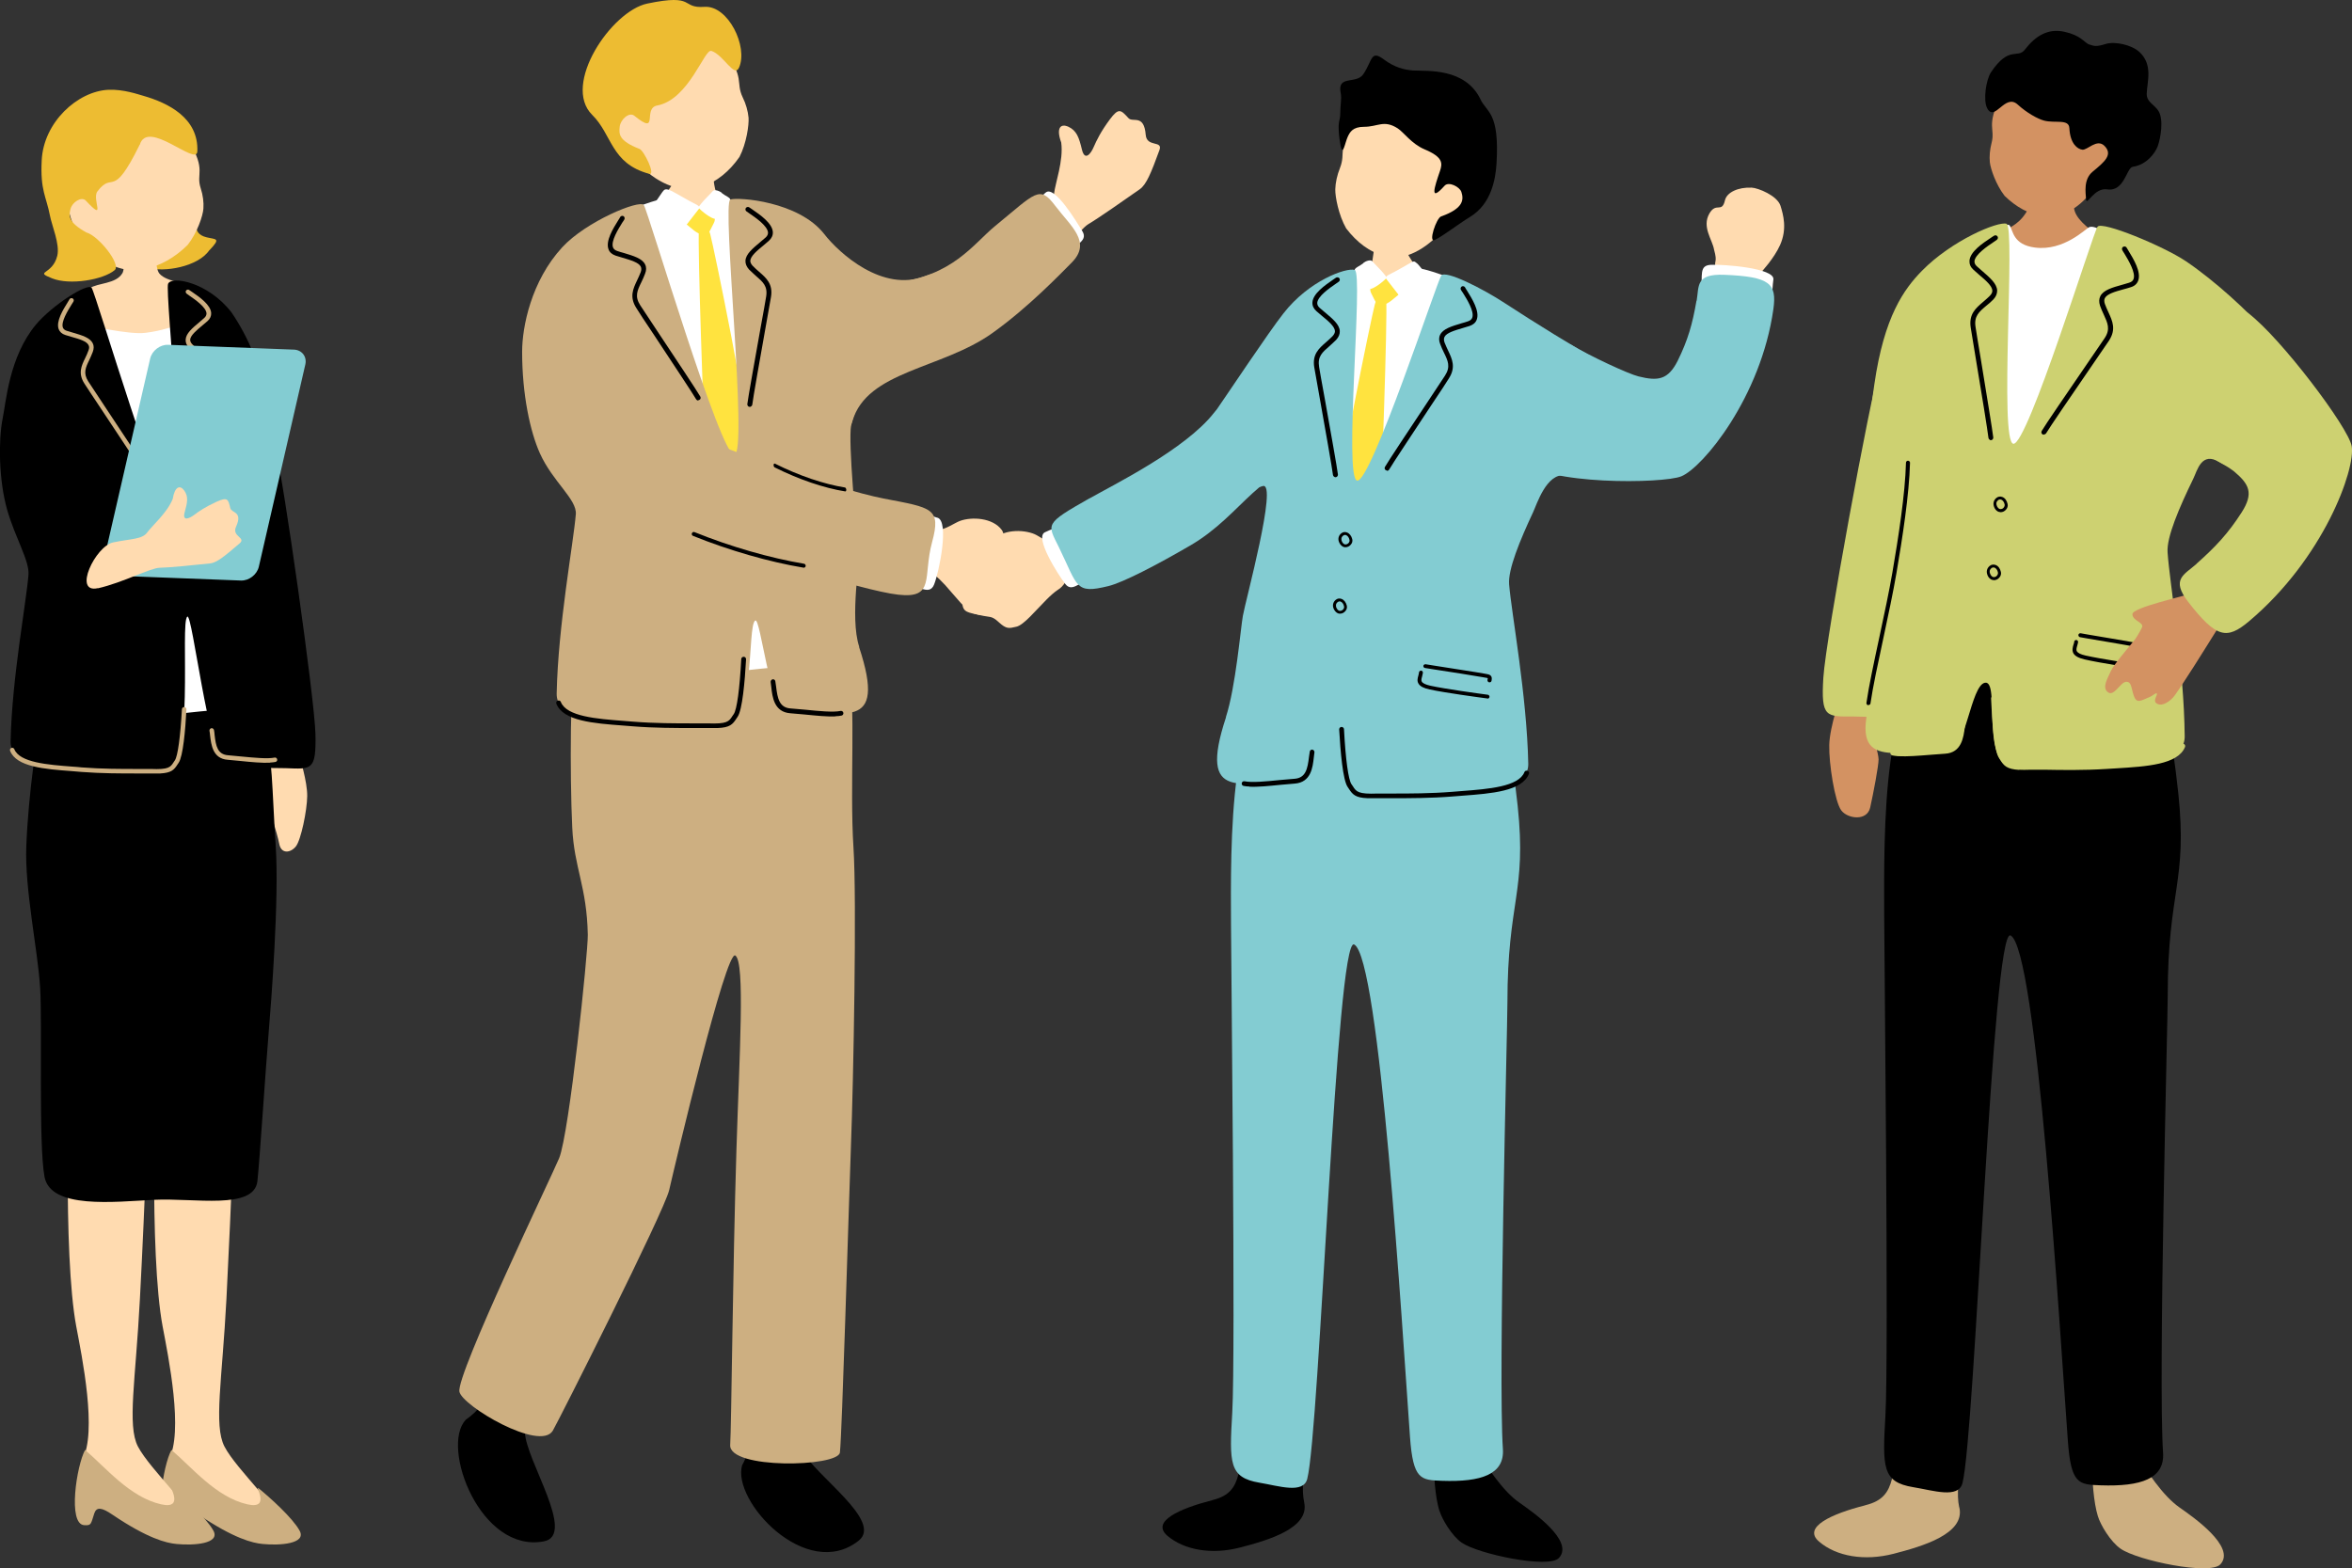 <?xml version="1.0" encoding="UTF-8"?>
<svg id="_レイヤー_2" data-name="レイヤー 2" xmlns="http://www.w3.org/2000/svg" width="151.13" height="100.79" viewBox="0 0 151.13 100.79">
  <rect x="0" y="0" width="151.13" height="100.79" fill="#333333" stroke="none"/>
  <defs>
    <style>
      .cls-1, .cls-2, .cls-3, .cls-4, .cls-5, .cls-6, .cls-7, .cls-8, .cls-9 {
        stroke-width: 0px;
      }

      .cls-2 {
        fill: #d39262;
      }

      .cls-3 {
        fill: #cdaf81;
      }

      .cls-4 {
        fill: #cdd171;
      }

      .cls-5 {
        fill: #83ccd2;
      }

      .cls-6 {
        fill: #fff;
      }

      .cls-7 {
        fill: #ffe33f;
      }

      .cls-8 {
        fill: #ffdbb0;
      }

      .cls-9 {
        fill: #edbc32;
      }
    </style>
  </defs>
  <g id="layout">
    <g>
      <g>
        <path class="cls-8" d="M66.07,38.09c.04-.62-.13-.95.3-1.16.43-.21.66.04.94-.26.37-.39-.17-.97-.6-1.31-.43-.33-1.48-.49-1.91-.76-.43-.27-.28-.33-.43-.54-.58-.79-1.93-.86-2.69-.58-.32.12-.92.54-1.32.56-.57.17-.9.73-.97,1.7-.02.45.32,1.01.65,1.21.23.17.45.39.69.65.68.75,1.38,1.7,1.85,1.83.46.13.62.19,1.13-.24.51-.42.54-.26,1.24-.4.7-.14,1.09-.1,1.13-.71Z"/>
        <path class="cls-8" d="M66.48,18.18c1.51-1.36,2.83-3.41,3.46-3.78.63-.37,2.26-1.51,3.3-2.24.42-.3.72-1.03,1.26-2.51.24-.65-.81-.16-.88-.98-.11-1.37-.83-.77-1.11-1.08-.49-.53-.62-.69-1.2.09-.58.78-.85,1.35-1.03,1.76-.17.41-.57.96-.76.17-.19-.79-.34-1.21-.86-1.46-.52-.24-.81.08-.47,1.01.16,1.16-.39,2.62-.46,3.29s-.88,1.06-1.95,2c-1.07.94-.81,5.1.71,3.74Z"/>
        <path class="cls-6" d="M67.18,12.38c-.61.57-1.76,1.66-.95,2.59.81.93,1.73,2.06,2.22,1.43.49-.63,1.5-.86,1.11-1.52-.4-.66-1.82-3.01-2.37-2.5Z"/>
        <path class="cls-3" d="M63.95,14.52c-1.42,1.16-2.71,3.23-6.52,3.66-2.92.33-3.44,11.55-2.66,8.89.95-3.25,5.74-3.34,8.99-5.66,2.33-1.66,4.4-3.83,5.09-4.52,1.33-1.33-.04-2.33-1.05-3.67s-1.24-.84-3.85,1.3Z"/>
        <path class="cls-8" d="M45.66,9.19c-.14,0-1.94.14-2.11.12-.07.29.02,1.91-.17,2.25-.45.78-1.83,2.6-2.25,3.38-.36.66,1.81,1.65,2.74,1.61,3.48-.14,4.82.05,4.34-1.33-.18-.53-1.57-2.04-2.1-2.67-.34-.4-.44-3.17-.44-3.37Z"/>
        <g>
          <path class="cls-8" d="M41.39,10.88c1.28,1.18,2.71,1.49,3.7,1.14.99-.35,1.79-1.02,2.43-1.94.45-.88.61-2.05.58-2.51-.04-.43-.17-.9-.38-1.32-.47-.99.18-1.2-1.21-3.06-.42-.56-1.08-1.87-3.8-1.1-2.4.68-6.43,5.45-1.31,8.8Z"/>
          <path class="cls-9" d="M45.71,3.27c.79.26,1.48,1.77,1.78,1.07.59-1.34-.7-4-2.22-3.9-1.56.11-.52-.87-3.68-.21-2.3.48-5.5,5.21-3.54,7.15,1.3,1.28,1.19,3.12,3.66,3.79.46.13-.34-1.51-.62-1.6-1.36-.53-1.32-.97-1.27-1.43.05-.46.61-.97.94-.7,1.64,1.33.5-.48,1.47-.66,2.05-.38,3.06-3.72,3.48-3.5Z"/>
        </g>
        <g>
          <path class="cls-6" d="M48.33,13.66c-.13-.39-2.15-1.28-2.42-.9-.21.3-.88.73-1.42.52-.61-.24-1.06-.45-1.27-.54-.41-.18-2.37.57-2.77.77-.12.05-1.38,1.9-1.46,2.52-.01,3.3.77,4.69.29,7.99.05.27,0,1.1-.04,1.61-.07.83-.59,7.77-.61,9.24-.03,2.02,1.64,9.05,2.51,9.01.87-.04,7,.39,7.94.28.94-.1,3.84-.09,3.83-.5,0-.32-.74-14.47-1.44-17.77-.96-4.45-2.13-8.05-3.14-12.24Z"/>
          <path class="cls-7" d="M44.5,13.5c.34-.13.34-.24.77-.08.43.16.83.48.59.93-.24.43-.26.74-.71.72-.37-.02-.77-.45-1.01-.63-.24-.19-.11-.72.37-.93Z"/>
          <path class="cls-6" d="M42.02,13.1c.19-.19.54-.82.67-.9.13-.09.39.02.7.2s.68.38.92.52c.27.16.75.31.61.49-.23.3-.64.83-.8,1.03-.1.13-.75-.22-1.2-.48-.44-.26-1.12-.41-.9-.87Z"/>
          <path class="cls-6" d="M46.39,12.4c-.14-.12-.48-.26-.6-.11-.12.15-.59.6-.73.79-.13.18-.23.22-.11.34.32.32.95.75,1.07.62.21-.23.49-.49.64-.69.15-.2.27-.33.27-.51,0-.14-.32-.25-.55-.43Z"/>
          <path class="cls-7" d="M44.91,14.71c-.1,1.3.33,12.55.35,13.42.02.87,1.73,3.54,2.12,3.89.38.34.64-2.12.73-3.33.1-1.41-2.26-12.88-2.47-13.63s-.67-.83-.72-.35Z"/>
        </g>
        <path class="cls-1" d="M47.69,94.16c1.07-1.9.29-4.02.71-6.06.22-1.06,2.83-2.11,2.69-1.08-.18,1.34-.31,4.74.45,6.2.84,1.63,5.23,4.54,3.63,5.8-3.35,2.65-8.18-2.57-7.48-4.87Z"/>
        <path class="cls-1" d="M29.91,91.26c1.75-1.23,1.53-2.42,2.37-4.3.65-1.47,4.11,2.04,3.18,2.93-1.63,1.55-1.78.55-1.73,2.17.06,1.8,3.32,6.6,1.22,7-4.08.78-6.64-6.05-5.04-7.79Z"/>
        <path class="cls-3" d="M42.55,42.16c1.7-.02,2.99,1.18,5.39.92,2.4-.26,6.12-.7,6.59.51.48,1.21.06,7.03.31,10.87.22,3.33,0,14.98-.16,19.15-.17,4.76-.57,18.49-.71,19.74-.11.93-7.16,1.1-7.05-.49.08-1.19.16-11.21.4-18.94.19-6.17.57-12.07-.07-12.51-.6-.41-3.87,13.42-4.25,15.07-.32,1.39-7.11,14.84-7.48,15.47-.82,1.36-5.83-1.6-6-2.51-.21-1.1,5.96-13.91,6.41-15.01.65-1.59,1.86-13.22,1.84-14.35-.06-3.12-.88-4.29-1-6.9-.16-3.32-.13-9.87.2-10.87.34-1,3.86-.12,5.56-.14Z"/>
        <g>
          <path class="cls-3" d="M55.21,41.57c-.63-1.92.1-5.64-.03-6.42-.16-.95-.69-6.79-.49-7.81.7-3.6,8.4-11,4.74-9.59-2.71,1.05-5.49-1.45-6.47-2.71-1.64-2.1-5.49-2.38-6.03-2.22-.57.17,1.15,16.3.26,16.41-.89.11-5.55-15.68-5.82-16.05-.27-.37-3.72,1.05-5.25,2.72-1.98,2.16-2.57,5.09-2.57,6.71,0,2.76.52,5.14,1.14,6.52.82,1.83,2.39,2.96,2.31,3.92-.16,1.9-1.14,7.14-1.23,11.52-.06,2.68,7.34,1.87,10.57,2.08,2.28.14,1.64-6.43,2.19-6.77.34-.21.95,5.79,1.98,5.79,3.65.02,6.54,1.51,4.69-4.09Z"/>
          <path class="cls-1" d="M46.12,46.79c-.19,0-.4,0-.67,0-.22,0-.57,0-1,0-.97,0-2.43,0-3.78-.11-.21-.02-.42-.03-.63-.05-1.89-.14-3.85-.29-4.29-1.4-.03-.08,0-.17.09-.2.08-.03.17,0,.2.09.37.93,2.31,1.08,4.02,1.21.21.02.43.03.63.05,1.34.11,2.8.11,3.76.11.44,0,.79,0,1.02,0,1.25.05,1.37-.12,1.59-.47.03-.04.06-.08.09-.13.2-.29.38-1.61.48-3.53,0-.09.08-.15.16-.15.09,0,.15.08.15.16-.08,1.44-.24,3.25-.54,3.69l-.08.12c-.24.37-.42.58-1.2.61Z"/>
          <path class="cls-1" d="M53.7,46.04c-.54.03-1.28-.05-2-.12-.32-.03-.63-.06-.92-.08-1.04-.08-1.15-1.04-1.22-1.68-.01-.12-.03-.23-.04-.32-.01-.08.04-.16.12-.18.09-.02.17.04.18.13.02.1.03.22.05.34.09.76.21,1.35.93,1.4.29.02.6.05.93.08.89.09,1.81.18,2.28.08.08-.02.17.04.18.12.02.08-.04.17-.12.18-.11.02-.24.04-.38.04Z"/>
          <path class="cls-1" d="M44.87,25.74c-.06,0-.11-.03-.14-.08-.18-.32-1.65-2.53-2.71-4.14-.55-.82-1-1.5-1.13-1.72-.46-.72-.21-1.24.05-1.79.08-.17.16-.34.23-.52.05-.14.05-.26,0-.36-.13-.26-.64-.41-1.18-.57-.14-.04-.29-.09-.43-.13-.23-.08-.39-.21-.46-.41-.2-.54.3-1.34.63-1.87.05-.07.09-.14.12-.2.04-.07.14-.1.21-.06.07.04.1.14.06.21-.03.06-.08.13-.13.2-.26.42-.75,1.2-.6,1.6.04.11.13.18.27.23.14.05.29.09.43.13.63.19,1.17.35,1.36.73.09.17.09.38,0,.6-.07.2-.16.38-.24.55-.26.53-.44.91-.07,1.48.14.22.59.89,1.13,1.71,1.07,1.61,2.54,3.82,2.73,4.16.04.07.02.17-.06.21-.02.01-.05.02-.07.02Z"/>
          <path class="cls-1" d="M48.24,26.13c.05-.02.09-.07.1-.13.04-.37.5-2.97.84-4.88.17-.97.32-1.77.36-2.03.14-.84-.3-1.22-.76-1.62-.14-.12-.28-.25-.42-.39-.1-.11-.15-.22-.15-.32.02-.3.42-.64.85-.99.11-.1.23-.19.34-.29.18-.16.27-.35.26-.56-.03-.57-.81-1.11-1.32-1.46-.07-.05-.14-.09-.19-.13-.07-.05-.17-.03-.22.03-.05.07-.04.17.03.22.05.04.12.09.2.14.41.28,1.16.8,1.19,1.23,0,.11-.04.21-.15.31-.11.1-.23.19-.34.29-.5.42-.94.78-.96,1.21-.01.19.07.38.23.56.15.15.3.28.44.41.45.39.77.66.66,1.33-.04.25-.18,1.05-.36,2.02-.34,1.91-.81,4.52-.85,4.9,0,.08.05.16.14.17.03,0,.05,0,.07-.01Z"/>
        </g>
        <path class="cls-6" d="M60.22,33.27c-.87-.23-1.69-1.13-1.99.22-.3,1.35-1.06,3.88-.21,3.96.85.08,1.68.91,2,.12.32-.79,1-4.09.21-4.3Z"/>
        <path class="cls-3" d="M44.28,27.78c1.72.91,9.39,3.66,12.5,4.26,3.11.6,3.71.6,3.11,2.81-.6,2.22.21,3.64-2.17,3.37-2.38-.26-10.37-2.88-12.56-3.8-2.18-.92-5.36-1.21-4.63-2.69.73-1.48,1.43-5.19,3.75-3.96Z"/>
        <path class="cls-1" d="M51.64,36.48s-.02,0-.03,0c-2.17-.36-4.75-1.1-7.08-2.04-.07-.03-.1-.1-.07-.17.03-.07.1-.1.17-.07,2.32.94,4.88,1.67,7.03,2.03.07.01.12.08.11.15-.01.06-.06.1-.12.11Z"/>
        <path class="cls-1" d="M54.32,31.58s-.01,0-.02,0c-1.34-.21-2.98-.77-4.52-1.54-.04-.02-.08-.09-.07-.16,0-.07.04-.1.09-.08,1.53.77,3.16,1.32,4.49,1.53.04,0,.08.07.09.14,0,.06-.02.11-.05.11Z"/>
      </g>
      <g>
        <path class="cls-8" d="M16.97,48.52c.08-.22.11-.23,0-.52.66-.13,1.37.4,2.21.39.09.31.57,1.84.56,2.77s-.4,2.83-.73,3.24c-.33.41-.94.52-1.07-.18-.13-.7-.68-2.26-.67-2.58s.34-1.12-.04-.67c-.38.46-.5.7-.92.69-.42,0-.05-.66.14-1.27.39-.75.36-1.41.53-1.87Z"/>
        <path class="cls-1" d="M15.24,47.09c.12-1.93.09-9.09-.63-12.17-.72-3.08-1.63-8.21.63-8.57,2.26-.35,1.93.72,2.51,2.76.42,1.47,2.46,15.71,2.52,18.07.05,2.36-.25,2.25-1.9,2.19-1.64-.06-3.3.33-3.13-2.28Z"/>
        <g>
          <path class="cls-9" d="M13.45,16.08c-.71,1.06-2.92,1.45-3.96,1.12-2.23-.7,1.44-2.83,1.63-3.79.14-.7.71-.52,1.47.4.23.28-.4,1.17.68,1.44.61.15.95.03.19.83Z"/>
          <path class="cls-8" d="M5.53,15.83c1.14,1.26,2.59,1.71,3.68,1.49,1.09-.22,2.04-.78,2.85-1.58.62-.79.98-1.88,1.01-2.33.03-.41-.03-.87-.17-1.3-.33-1,.38-1.12-.76-3.04-.35-.58-2.29-3.18-5.27-2.74-2.62.38-3.72,6.85-1.34,9.5Z"/>
          <path class="cls-9" d="M8.98,9.31c.49-1.71,3.66,1.42,3.7.42.09-2.16-1.9-3.12-3.46-3.57-.36-.1-1.29-.43-2.25-.39-1.99.09-4.17,2.09-4.29,4.53-.1,1.95.29,2.31.53,3.56.12.64.65,1.84.47,2.58-.31,1.26-1.53.97-.33,1.45,1.14.46,3.29.09,4.02-.53.43-.36-1.03-2.2-1.82-2.42-1.21-.67-1.12-1.09-1.02-1.51.1-.42.7-.83.98-.54,1.37,1.46.37-.09.75-.59,1.03-1.36.93.63,2.71-2.99Z"/>
        </g>
        <path class="cls-8" d="M9.98,15.35c-.13,0-1.79.13-1.95.12-.06.27.02,1.76-.16,2.08-.42.72-1.57.61-2.11.98-.57.4-1.2,1.21-1.13,1.87.01.92.11,4.33.15,4.64.26,2.08,4.09,2.06,4.95,2.02,3.22-.13,5.46-1.11,5.52-4.16-.17-1.27-1.12-3.12-2.68-4.39-.41-.33-1.84-.35-2.33-.93-.31-.37-.25-2.05-.25-2.23Z"/>
        <g>
          <path class="cls-8" d="M10.83,93.83c.99-1.77-.02-6.67-.38-8.58-.87-4.64-.49-16.56-.3-17.28,0,0,5.07-.26,5.03.79-.02.57-.31,8.53-.63,14.72-.27,5.2-.83,8.12-.13,9.48.78,1.52,3.93,4.37,3.3,4.72-1.67.39-7.54-1.7-6.88-3.84Z"/>
          <path class="cls-3" d="M11.02,93.19c1.31,1.11,2.86,3.03,4.87,3.49,1.58.36.41-1.29.74-1.02.72.59,2.17,1.89,2.62,2.71.47.85-1.28.97-2.37.86-.66-.06-1.86-.36-4.11-1.88-.7-.48-1.03-.51-1.17-.09-.23.7-.18.79-.65.76-1.07-.06-.49-3.83.07-4.84Z"/>
        </g>
        <g>
          <path class="cls-8" d="M5.28,93.83c.99-1.77-.02-6.67-.38-8.58-.87-4.64-.49-16.56-.31-17.28,0,0,5.07-.26,5.03.79-.02.57-.3,8.53-.63,14.72-.27,5.2-.83,8.12-.13,9.48.79,1.52,3.93,4.37,3.3,4.72-1.67.39-7.54-1.7-6.88-3.84Z"/>
          <path class="cls-3" d="M5.47,93.19c1.31,1.11,2.86,3.03,4.88,3.49,1.58.36.41-1.29.74-1.02.72.59,2.17,1.89,2.62,2.71.47.85-1.28.97-2.37.86-.66-.06-1.86-.36-4.11-1.88-.7-.48-1.03-.51-1.17-.09-.23.7-.18.79-.65.76-1.07-.06-.49-3.83.06-4.84Z"/>
        </g>
        <path class="cls-6" d="M4.88,20.89c.97,0,3.34.64,4.47.5,1.13-.14,1.59-.38,2.71-.65,1.13-.28,1.55,1.01,1.66,2.67.11,1.66-.04,6.72.16,8.6.2,1.88,4.88,13.54,2.45,13.68-2.44.14-11.8,2.27-11.94-.14-.14-2.41-.9-24.12.49-24.66Z"/>
        <path class="cls-1" d="M8.83,45.98c1.7-.02,1.66,0,4.06-.26,2.4-.26,3.67.35,4.14,1.55.48,1.21.44,3.33.69,7.17.22,3.32-.29,9.95-.46,11.96-.17,2.01-.58,8.26-.72,9.51-.21,1.87-4.06,1.07-6.64,1.2s-6.65.61-7.04-1.48c-.39-2.08-.14-9.74-.28-12.13-.14-2.39-1-6.34-.89-9.12.13-3.32.72-7.51,1.06-8.51.34-1,4.39.13,6.09.11Z"/>
        <g>
          <path class="cls-1" d="M18.74,44.86c-.59-1.78.1-5.24-.03-5.96-.15-.88-.41-5.25-.58-7.18-.34-3.95-.96-8.29-3.26-11.65-1.52-1.96-3.86-2.35-4.07-1.83-.21.51,1.33,15.07.5,15.17-.83.1-5.15-14.56-5.41-14.91-.26-.35-2.56,1.14-3.58,2.36-1.74,2.09-1.92,5.01-2.15,6.09-.26,1.35-.25,3.9.31,5.85.52,1.79,1.43,3.25,1.36,4.14-.14,1.76-1.06,6.63-1.15,10.7-.05,2.49,6.81,1.74,9.82,1.93,2.12.13,1.03-9.62,1.54-9.94.32-.2,1.38,9.03,2.33,9.04,3.39.02,6.08,1.41,4.36-3.8Z"/>
          <path class="cls-3" d="M10.29,49.71c-.17,0-.38,0-.62,0-.21,0-.53,0-.93,0-.9,0-2.26,0-3.52-.1-.19-.02-.39-.03-.59-.05-1.76-.13-3.57-.27-3.98-1.3-.03-.07,0-.16.08-.19.07-.03.16,0,.19.08.34.86,2.15,1,3.74,1.12.2.01.4.03.59.05,1.24.1,2.6.1,3.49.1.41,0,.74,0,.94,0,1.16.05,1.27-.11,1.48-.44.03-.04.05-.08.08-.12.18-.27.35-1.49.45-3.28,0-.08.07-.14.15-.14.08,0,.14.07.14.15-.07,1.34-.22,3.02-.5,3.43l-.08.12c-.22.34-.39.53-1.11.57Z"/>
          <path class="cls-3" d="M17.34,49.02c-.5.02-1.19-.04-1.86-.11-.3-.03-.59-.06-.85-.08-.96-.07-1.06-.97-1.13-1.56-.01-.11-.02-.21-.04-.3-.01-.08.04-.15.12-.17.08-.01.15.04.17.12.02.09.03.2.04.32.08.71.19,1.25.87,1.3.27.02.56.05.86.08.82.08,1.68.16,2.12.07.08-.02.15.03.17.11.02.08-.03.15-.11.17-.1.02-.22.03-.35.04Z"/>
          <path class="cls-3" d="M9.13,30.16c-.05,0-.1-.02-.13-.07-.17-.3-1.53-2.35-2.52-3.84-.51-.76-.92-1.39-1.05-1.59-.43-.66-.2-1.15.05-1.66.07-.15.15-.31.21-.49.05-.13.05-.24,0-.33-.12-.25-.59-.39-1.09-.53-.13-.04-.27-.08-.4-.12-.22-.07-.36-.2-.43-.38-.18-.5.28-1.24.59-1.74.04-.07.08-.13.11-.18.04-.07.13-.09.2-.05.07.04.09.13.05.2-.03.05-.07.12-.12.19-.24.39-.69,1.11-.56,1.48.04.1.12.17.25.21.13.04.26.08.4.12.58.17,1.09.32,1.27.68.08.16.08.35,0,.56-.07.19-.15.35-.22.51-.24.49-.41.85-.07,1.38.13.2.55.83,1.05,1.59.99,1.5,2.36,3.55,2.53,3.86.04.07.02.16-.05.2-.02.01-.04.02-.07.02Z"/>
          <path class="cls-3" d="M12.26,30.52s.08-.06.09-.12c.04-.34.47-2.76.78-4.53.16-.9.29-1.65.33-1.88.13-.78-.28-1.13-.71-1.5-.13-.11-.26-.23-.39-.36-.1-.1-.14-.2-.14-.3.02-.27.39-.59.79-.92.11-.09.21-.18.32-.27.17-.15.25-.33.24-.52-.03-.53-.75-1.03-1.23-1.36-.07-.05-.13-.09-.18-.12-.06-.05-.15-.03-.2.03-.05.06-.03.15.03.2.05.04.11.08.18.13.38.26,1.08.75,1.1,1.14,0,.1-.04.2-.14.29-.1.09-.21.18-.31.27-.47.39-.87.73-.89,1.13-.01.18.06.35.21.52.14.14.27.26.41.38.41.36.71.62.61,1.24-.04.24-.17.98-.33,1.88-.32,1.77-.75,4.2-.79,4.55,0,.08.05.15.13.16.02,0,.05,0,.07,0Z"/>
        </g>
        <path class="cls-5" d="M16.63,36.43c-.12.5-.63.9-1.15.88l-8.09-.31c-.51-.02-.84-.45-.73-.95l2.99-13.01c.12-.5.63-.9,1.15-.88l8.09.31c.51.02.84.45.73.95l-2.99,13.01Z"/>
        <path class="cls-8" d="M6.29,37.81c1.62-.37,3.37-1.31,3.97-1.32.6-.01,2.21-.17,3.24-.28.42-.04.92-.45,1.9-1.29.43-.37-.51-.44-.24-1.05.47-1.02-.28-.88-.36-1.21-.14-.57-.16-.74-.89-.41-.72.33-1.14.62-1.43.84-.29.22-.79.46-.61-.18s.24-1-.03-1.38-.61-.27-.74.53c-.35.89-1.32,1.72-1.64,2.16-.32.45-1.05.4-2.19.64-1.14.24-2.61,3.31-.98,2.94Z"/>
      </g>
      <g>
        <path class="cls-8" d="M88.4,14.24c.13,0,1.8.13,1.96.12.06.27-.02,1.77.16,2.08.42.72,1.7,2.41,2.09,3.14.33.62-1.68,1.53-2.54,1.5-3.23-.13-4.47.04-4.03-1.23.17-.49,1.46-1.89,1.95-2.48.31-.37.41-2.94.41-3.12Z"/>
        <path class="cls-6" d="M85.65,18.17c.13-.39,2.15-1.28,2.42-.9.21.3.88.73,1.42.52.61-.24,1.06-.45,1.27-.54.41-.18,2.37.57,2.77.77.12.05,1.38,1.9,1.46,2.52.01,3.3-.77,4.69-.29,7.99-.05.27,0,1.1.04,1.61.07.83.59,7.77.61,9.24.03,2.02-1.64,9.05-2.51,9.01-.87-.04-7,.39-7.94.28-.94-.1-3.84-.09-3.83-.5,0-.32.74-14.47,1.44-17.77.96-4.45,2.13-8.05,3.14-12.24Z"/>
        <path class="cls-8" d="M110.24,17.2c.06.24.08.54.51.64,1.43.33,1.66.55,2.27-.17.22-.26.96-1.04,1.36-1.92.47-1.05.2-1.96.03-2.52-.21-.66-1.44-1.15-1.85-1.17-.87-.04-1.6.3-1.72.81-.2.86-.56.09-1,.85-.5.87.19,1.67.3,2.33.24.86-.02.65.1,1.16Z"/>
        <path class="cls-6" d="M113.95,17.97c-.13.82.09,1.99-1.13,1.83s-3.58-.3-3.51-1.09c.1-1.03-.15-1.65.62-1.69.77-.04,4.14.2,4.02.95Z"/>
        <path class="cls-8" d="M61.84,38.74c-.01-.62.18-.95-.25-1.18-.43-.23-.67,0-.93-.3-.35-.41.21-.97.67-1.29.45-.32,1.51-.42,1.95-.67.44-.25.3-.32.46-.52.62-.77,1.99-.77,2.74-.45.32.14.9.59,1.3.63.57.2.87.78.9,1.76,0,.46-.37,1-.71,1.19-.24.16-.47.37-.72.62-.72.72-1.47,1.65-1.95,1.75-.47.11-.63.16-1.12-.29-.49-.45-.53-.29-1.23-.46-.7-.17-1.09-.15-1.11-.77Z"/>
        <path class="cls-1" d="M92.49,97.1c-.52-1.67-.49-5.83.19-6.05,1.22-.4,2.76,4,4.96,5.53.78.55,3.55,2.45,2.53,3.55-.65.7-5.18-.25-6.24-.98-.65-.45-1.27-1.52-1.43-2.04Z"/>
        <path class="cls-1" d="M83.8,96.54c-.09-.4-.1-.87-.06-1.39.13-1.62-.14-2.98-.48-4.49-.42-1.86-2.06-2.49-2.95.57-.89,3.06-.28,4.64-2.37,5.17-.02,0-.04.01-.06.02-2.07.53-3.94,1.36-2.87,2.28,1.08.92,2.84,1.23,4.66.76,1.82-.47,4.5-1.25,4.13-2.91Z"/>
        <path class="cls-5" d="M82.83,44.3c-3.92-.58-3.75,10.26-3.73,15.11,0,1.76.3,27.61.08,31.38-.19,3.24-.21,4.17,1.74,4.5,1.26.21,2.83.74,3.08-.25.8-3.17,1.87-34.89,3.01-34.34,1.64.8,3.09,24.66,3.59,31.65.2,2.76.69,2.77,2.06,2.82,2.53.09,4.02-.42,3.91-2.04-.31-4.57.29-27.04.29-28.66,0-6.61,1.25-7.09.66-12.67-.83-7.83-2.05-7.83-5.32-7.73-2.65.08-9.38.24-9.38.24Z"/>
        <path class="cls-6" d="M67.14,34.21c.75-.36,2.03-.83,2.6.26s1.3,2.36.53,2.58-1.35,1.09-1.82.48c-.47-.61-1.99-3-1.31-3.32Z"/>
        <path class="cls-5" d="M70.01,32.03c1.59-.9,6.14-3.14,7.99-5.49,1.82-2.31,9.16,3.77,6.4,3.54-3.37-.29-4.48,2.99-7.94,4.99-2.13,1.24-4.3,2.37-5.25,2.6-2.14.52-1.93.04-3.17-2.5-.74-1.51-.97-1.48,1.96-3.14Z"/>
        <path class="cls-7" d="M89.48,18.02c-.34-.13-.34-.24-.77-.08s-.83.48-.59.93c.24.43.26.74.71.72.37-.02.77-.45,1.01-.63.24-.19.11-.72-.37-.93Z"/>
        <path class="cls-6" d="M91.72,17.71c-.19-.19-.56-.72-.69-.8-.13-.09-.13-.18-.43,0-.31.19-.68.38-.92.52-.27.16-.75.31-.61.49.23.3.64.83.8,1.03.1.13.75-.22,1.2-.48.44-.26.88-.31.65-.78Z"/>
        <path class="cls-6" d="M87.59,16.91c.14-.12.48-.26.6-.11.12.15.59.6.73.79.13.18.23.22.11.34-.32.32-.95.75-1.07.62-.21-.23-.49-.49-.64-.69-.15-.2-.27-.33-.27-.51,0-.14.32-.25.55-.43Z"/>
        <path class="cls-7" d="M89.07,19.22c.1,1.3-.33,12.55-.35,13.42-.02.87-1.73,3.54-2.12,3.89-.38.34-.64-2.12-.73-3.33-.1-1.41,2.26-12.88,2.47-13.63.21-.75.67-.83.72-.35Z"/>
        <g>
          <path class="cls-5" d="M78.77,46.09c.63-1.92.95-5.72,1.09-6.5.16-.95,2.27-8.66,1.28-8.35-3.14,1-5.55-1.14-3.64-3.92,1.57-2.28,3.98-5.92,4.97-7.18,1.64-2.11,4.04-2.96,4.58-2.79.57.17-.73,13.43.16,13.54.89.11,5.13-12.81,5.4-13.18.27-.37,2.65.83,4.08,1.77,1.85,1.21,4.64,2.94,5.97,3.66,1.47.81,1.29,7.84-2.1,7.41-1.19-.15-1.81,1.86-2.05,2.37-.85,1.82-1.62,3.68-1.54,4.64.16,1.9,1.14,7.14,1.23,11.52.06,2.68-7.34,1.87-10.57,2.08-2.28.14-.98-5.48-1.99-5.27-.88.19-1.15,4.29-2.17,4.29-3.65.02-6.54,1.51-4.69-4.09Z"/>
          <path class="cls-1" d="M87.87,51.3c.19,0,.4,0,.67,0,.22,0,.57,0,1,0,.97,0,2.43,0,3.78-.11.21-.02.42-.03.63-.05,1.89-.14,3.85-.29,4.29-1.4.03-.08,0-.17-.09-.2-.08-.03-.17,0-.2.09-.37.93-2.31,1.08-4.02,1.21-.21.02-.43.03-.63.05-1.34.11-2.8.11-3.76.11-.44,0-.79,0-1.02,0-1.25.05-1.37-.12-1.59-.47-.03-.04-.06-.08-.09-.13-.2-.29-.38-1.61-.48-3.53,0-.09-.08-.15-.16-.15-.09,0-.15.08-.15.16.08,1.44.24,3.25.54,3.69l.08.12c.24.37.42.58,1.2.61Z"/>
          <path class="cls-1" d="M80.28,50.56c.54.03,1.28-.05,2-.12.32-.03.63-.06.92-.08,1.04-.08,1.15-1.04,1.22-1.68.01-.12.03-.23.04-.32.01-.08-.04-.16-.12-.18-.09-.02-.17.04-.18.13-.02.1-.03.22-.05.34-.09.76-.21,1.35-.93,1.4-.29.02-.6.05-.93.08-.89.09-1.81.18-2.28.08-.08-.02-.17.04-.18.12-.02.08.04.17.12.18.11.02.24.04.38.04Z"/>
          <path class="cls-1" d="M89.12,30.26c.06,0,.11-.03.14-.08.18-.32,1.65-2.53,2.71-4.14.55-.82,1-1.5,1.13-1.72.46-.72.21-1.24-.05-1.79-.08-.17-.16-.34-.23-.52-.05-.14-.05-.26,0-.36.13-.26.64-.41,1.18-.57.14-.04.29-.09.43-.13.23-.08.39-.21.46-.41.2-.54-.3-1.34-.63-1.87-.05-.07-.09-.14-.12-.2-.04-.07-.14-.1-.21-.06-.07.04-.1.14-.06.21.03.06.08.13.13.2.26.42.75,1.2.6,1.6-.04.11-.13.18-.27.23-.14.05-.29.09-.43.13-.63.19-1.17.35-1.36.73-.09.17-.09.38,0,.6.07.2.16.38.24.55.26.53.44.91.07,1.48-.14.22-.59.89-1.13,1.71-1.07,1.61-2.54,3.82-2.73,4.16-.04.07-.02.17.06.21.02.01.05.02.07.02Z"/>
          <path class="cls-1" d="M85.75,30.65c-.05-.02-.09-.07-.1-.13-.04-.37-.5-2.97-.84-4.88-.17-.97-.32-1.77-.36-2.03-.14-.84.3-1.22.76-1.62.14-.12.28-.25.42-.39.1-.11.15-.22.15-.32-.02-.3-.42-.64-.85-.99-.11-.1-.23-.19-.34-.29-.18-.16-.27-.35-.26-.56.03-.57.81-1.11,1.32-1.46.07-.05.14-.09.19-.13.07-.05.17-.03.22.03.05.07.04.17-.03.22-.05.04-.12.09-.2.14-.41.28-1.16.8-1.19,1.23,0,.11.04.21.15.31.11.1.23.19.34.29.5.42.94.78.96,1.21.01.19-.07.38-.23.56-.15.15-.3.28-.44.41-.45.39-.77.66-.66,1.33.04.25.18,1.05.36,2.02.34,1.91.81,4.52.85,4.9,0,.08-.05.16-.14.17-.03,0-.05,0-.07-.01Z"/>
        </g>
        <path class="cls-5" d="M109.01,19.32c-.26,1.51-.55,2.53-1.21,3.87-.62,1.23-1.27,1.31-2.52,1-.65-.16-3.06-1.28-4.36-2.05-.89-.52-5.47,4.8-3.12,7.44,1.43,1.61,9.09,1.51,10.24,1.03,1.38-.57,5.11-5.08,5.91-10.74.23-1.65-.21-2.09-3.16-2.21-1.85-.07-1.61.72-1.77,1.67Z"/>
        <path class="cls-8" d="M92.54,14.97c-1.2,1.29-2.55,1.79-3.54,1.51-1-.28-1.82-.91-2.5-1.8-.49-.86-.71-2.04-.7-2.51.01-.43.12-.92.3-1.37.41-1.04-.24-1.21,1.04-3.19.39-.6.96-1.97,3.7-1.38,1.95.42,4.61,5.43,3.16,6.85-.53.51-1.13.87-1.46,1.88Z"/>
        <path class="cls-1" d="M95.13,6.38c-.99-2.03-3.41-1.8-4.32-1.85-.59-.04-1.22-.21-1.89-.71-.85-.64-.72.06-1.32.95-.46.67-1.7.02-1.45,1.22.07.36-.03.75-.03,1.28,0,.46-.13.48-.1,1.07.01.35.08.81.12,1.02.15.73.28-.18.46-.57.14-.3.32-.64,1.05-.64.89,0,1.27-.47,2.16.1.39.25.88.99,1.73,1.35,1.22.51,1.14.92.99,1.38-.37,1.08-.69,2.05.29.96.27-.3.97.07,1.08.39.15.47.19,1.05-1.3,1.58-.3.09-.86,1.74-.4,1.51.58-.29,1.49-1.01,2.26-1.48,1.37-.83,1.64-2.44,1.7-3.43.2-3.3-.62-3.27-1.03-4.12Z"/>
        <g>
          <path class="cls-1" d="M95.59,44.9c.06,0,.11-.05.12-.11,0-.07-.04-.13-.11-.14-.54-.07-2.73-.37-3.69-.58-.3-.07-.48-.15-.55-.26-.05-.09-.02-.2.02-.34.02-.08.04-.16.05-.23,0-.07-.04-.13-.11-.14-.07,0-.13.04-.14.11,0,.07-.03.13-.04.2-.05.17-.1.36.01.53.1.17.33.29.71.37.96.21,3.17.51,3.71.58,0,0,.01,0,.02,0Z"/>
          <path class="cls-1" d="M95.72,43.85c.06,0,.11-.04.12-.1.02-.12.03-.22-.03-.3-.06-.09-.17-.11-.33-.14l-.11-.02c-.42-.08-2.35-.37-3.27-.52l-.5-.08c-.07,0-.13.04-.14.1-.01.07.04.13.1.14l.5.08c.92.14,2.84.44,3.26.52l.11.02c.07.01.15.02.17.04,0,0,0,.02-.02.11-.01.07.03.13.1.15,0,0,.02,0,.03,0Z"/>
        </g>
        <path class="cls-1" d="M86.44,35.17s0,0-.01,0c-.16,0-.33-.16-.4-.36-.07-.2-.01-.4.15-.53h0c.11-.09.24-.11.37-.06.16.06.29.22.34.43.03.12,0,.25-.09.35-.09.11-.21.17-.35.17ZM86.3,34.43c-.14.11-.11.25-.09.33.05.14.15.23.23.23.09,0,.16-.03.22-.1.05-.06.07-.13.05-.2-.03-.15-.12-.26-.22-.3-.06-.02-.13-.01-.19.04h0Z"/>
        <path class="cls-1" d="M86.09,39.44s0,0-.01,0c-.16,0-.33-.16-.4-.36-.07-.2-.01-.4.15-.53h0c.11-.09.24-.11.37-.06.16.06.29.22.34.43.03.12,0,.25-.09.35-.09.11-.21.17-.35.17ZM85.95,38.7c-.14.11-.11.25-.09.33.05.14.15.23.23.23.09,0,.16-.03.22-.1.05-.06.07-.13.05-.2-.03-.15-.12-.26-.22-.3-.06-.02-.13-.01-.19.04h0Z"/>
      </g>
      <g>
        <path class="cls-2" d="M121.26,43.97c-.84-.2-1.77.44-2.86.38-.14.39-.83,2.33-.86,3.53-.03,1.19.36,3.65.77,4.2.41.55,1.66.71,1.86-.18s.54-2.68.54-3.1c0-.42-.47-1.57.06-1.02.47.49.73.18.97-.3.21-.43.1-1.14-.11-1.93-.18-.43-.21-.93-.37-1.57Z"/>
        <path class="cls-4" d="M122.7,43.69c-.05-2.13.31-10,1.24-13.36.93-3.35,2.16-8.96-.31-9.46-2.47-.49-2.15.7-2.89,2.92-.53,1.6-3.42,17.18-3.58,19.77s.18,2.49,1.99,2.49c1.81,0,3.62.51,3.55-2.37Z"/>
        <path class="cls-2" d="M130.64,10.52c.13.01,2.98.28,3.14.28.04.27-.82,1.76-.46,2.79.46,1.31,3.36,2.28,2.85,3.48-1.54,2.97-7.21,1.48-8.28-.06-.2-2.77,1.49-1.65,2.47-3.66.66-1.35.26-2.64.27-2.82Z"/>
        <g>
          <path class="cls-2" d="M134.44,12.25c-.94,1.28-2.17,1.8-3.12,1.66s-1.78-.61-2.51-1.32c-.56-.72-.9-1.73-.95-2.15-.04-.39,0-.83.11-1.25.25-.97-.36-1.05.56-2.95.28-.58.64-1.86,3.22-1.64,2.26.2,6.69,3.78,2.68,7.65Z"/>
          <path class="cls-1" d="M134.23,2.85c.32.11.45.17,1.06-.02.6-.19,1.69.05,2.19.52.88.83.48,1.92.46,2.67-.01.56.5.69.76,1.12.34.56.13,1.75-.05,2.25-.16.44-.71,1.2-1.61,1.33-.4.06-.53,1.62-1.64,1.45-.86-.13-1.33,1.14-1.36.62-.02-.4-.18-1.26.43-1.76.76-.63,1.32-1.09.75-1.66-.49-.48-1.1.3-1.42.25-.31-.04-.78-.38-.83-1.38-.03-.62-.91-.3-1.63-.49-.41-.11-1.11-.5-1.69-1.03-.82-.75-1.47,1.15-1.96.24-.27-.51-.08-1.82.24-2.31,1.17-1.75,1.71-.85,2.18-1.46.67-.87,1.47-1.38,2.53-1.15,1.05.23,1.24.64,1.6.83Z"/>
        </g>
        <path class="cls-6" d="M126.62,16.39c.14-.4,2.25-2.28,2.52-1.89.21.31.2,1.23,1.62,1.41,1.85.24,3.26-1.21,3.48-1.31.42-.18,1.4.61,1.8.82.12.05,1.38,1.97,1.46,2.6-.04,3.38-.86,4.8-.42,8.19-.06.28-.02,1.13.01,1.65.06.85.49,7.98.5,9.48,0,2.07-1.81,9.26-2.7,9.2-.89-.05-7.18.29-8.15.18-.96-.12-3.93-.14-3.92-.57,0-.33.97-14.82,1.73-18.19,1.04-4.54.95-7.31,2.06-11.59Z"/>
        <path class="cls-3" d="M134.8,97.44c-.53-1.71-.5-5.98.19-6.21,1.25-.41,2.83,4.1,5.08,5.67.8.56,3.64,2.52,2.6,3.64-.67.72-5.31-.25-6.4-1-.67-.46-1.31-1.56-1.47-2.1Z"/>
        <path class="cls-3" d="M125.89,96.87c-.09-.41-.1-.9-.06-1.42.13-1.66-.14-3.06-.49-4.61-.43-1.91-2.11-2.55-3.02.59-.91,3.13-.28,4.76-2.43,5.3-.02,0-.04.01-.06.02-2.13.54-4.04,1.4-2.94,2.33,1.11.95,2.91,1.26,4.78.78,1.86-.48,4.61-1.28,4.23-2.98Z"/>
        <path class="cls-1" d="M124.9,43.3c-4.02-.6-3.84,10.51-3.83,15.5,0,1.8.3,28.31.08,32.17-.19,3.33-.22,4.28,1.79,4.61,1.29.21,2.9.75,3.16-.26.82-3.25,1.92-35.77,3.09-35.2,1.68.82,3.16,25.29,3.68,32.45.2,2.83.7,2.84,2.11,2.89,2.6.09,4.12-.43,4.01-2.09-.32-4.68.3-27.72.3-29.39,0-6.77,1.28-7.27.68-12.99-.85-8.03-2.1-8.03-5.45-7.93-2.72.08-9.61.24-9.61.24Z"/>
        <g>
          <path class="cls-4" d="M120.5,43.99c.68-1.96,1.06-5.85,1.21-6.65.18-.97,2.45-8.85,1.44-8.54-3.23.98-3.21-.68-2.71-4.11.63-4.37,1.91-6.11,3.05-7.28,1.93-1.97,4.89-3.2,5.44-3.03.59.19-.48,14.02.44,14.14.91.12,5.12-13.57,5.41-13.95.29-.38,4.22,1.24,5.68,2.22,1.88,1.27,4.04,3.27,5.05,4.45,1.4,1.64.1,10.32-2.88,8.47-1.18-.73-1.44.54-1.7,1.06-.9,1.85-1.72,3.75-1.65,4.73.13,1.95,1.06,7.33,1.1,11.83.02,2.75-7.55,1.82-10.87,1.98-2.34.11-.93-5.64-1.97-5.43-.9.18-1.24,4.38-2.29,4.37-3.74-.04-6.73,1.46-4.75-4.26Z"/>
          <path class="cls-4" d="M129.75,49.47c.19.01.41.01.68,0,.23,0,.58,0,1.03,0,.99.02,2.49.04,3.88-.05.21-.01.43-.03.65-.04,1.94-.12,3.95-.24,4.41-1.37.03-.08,0-.17-.09-.21-.08-.03-.17,0-.21.09-.39.95-2.38,1.07-4.14,1.18-.22.01-.44.03-.65.04-1.38.1-2.87.07-3.85.05-.45,0-.81-.01-1.04,0-1.29.03-1.4-.15-1.63-.51-.03-.04-.06-.09-.09-.13-.2-.3-.37-1.65-.45-3.63,0-.09-.08-.16-.16-.15-.09,0-.16.08-.15.17.06,1.48.2,3.34.5,3.79l.08.13c.24.38.42.6,1.22.65Z"/>
          <path class="cls-4" d="M121.99,48.6c.55.03,1.31-.03,2.05-.09.33-.03.65-.05.94-.07,1.06-.06,1.19-1.05,1.27-1.7.02-.12.03-.23.05-.33.02-.09-.04-.17-.13-.19-.09-.02-.17.04-.19.13-.02.1-.03.22-.05.35-.1.78-.23,1.38-.98,1.42-.3.02-.62.04-.95.07-.91.08-1.86.16-2.34.05-.08-.02-.17.04-.19.12-.02.09.04.17.12.19.11.02.24.04.38.05Z"/>
          <path class="cls-1" d="M131.34,27.92c.06,0,.11-.03.14-.08.19-.33,1.72-2.57,2.84-4.2.57-.83,1.04-1.52,1.19-1.74.48-.73.23-1.26-.03-1.83-.08-.17-.16-.35-.23-.54-.05-.15-.05-.27,0-.37.14-.27.66-.42,1.21-.57.15-.04.3-.08.45-.13.24-.07.4-.21.48-.42.21-.55-.29-1.38-.62-1.92-.05-.08-.09-.15-.12-.2-.04-.08-.14-.1-.22-.06-.08.04-.1.14-.06.22.03.06.08.13.13.21.26.43.75,1.24.59,1.65-.04.11-.13.18-.28.23-.15.05-.29.09-.44.13-.65.18-1.21.34-1.41.73-.09.18-.1.38-.02.62.07.21.16.39.24.57.25.55.44.94.05,1.52-.15.22-.62.91-1.19,1.74-1.12,1.64-2.66,3.88-2.85,4.22-.04.08-.02.17.06.22.02.01.05.02.07.02Z"/>
          <path class="cls-1" d="M127.87,28.27c-.05-.02-.09-.07-.1-.13-.04-.38-.47-3.06-.8-5.01-.16-1-.3-1.82-.34-2.08-.13-.86.32-1.24.8-1.65.14-.12.29-.25.43-.39.11-.11.16-.22.16-.33-.01-.3-.42-.66-.86-1.03-.12-.1-.23-.2-.35-.31-.19-.17-.27-.36-.26-.58.04-.59.85-1.13,1.38-1.48.08-.05.14-.1.2-.13.07-.05.17-.03.22.04.05.07.03.17-.04.22-.06.04-.13.09-.2.14-.42.28-1.2.81-1.24,1.24,0,.12.04.22.15.32.11.1.23.2.34.3.51.44.95.82.97,1.26,0,.2-.07.39-.24.57-.15.16-.31.29-.46.41-.46.39-.8.67-.69,1.36.04.26.17,1.08.34,2.08.32,1.96.76,4.64.8,5.03,0,.09-.06.16-.14.17-.03,0-.05,0-.08-.01Z"/>
        </g>
        <g>
          <path class="cls-1" d="M137.77,43.02c.06,0,.11-.05.12-.11,0-.07-.04-.13-.11-.14-.55-.08-2.8-.42-3.77-.64-.31-.07-.49-.16-.56-.27-.05-.09-.02-.21.02-.35.02-.08.05-.16.06-.24,0-.07-.04-.13-.11-.14-.07,0-.13.04-.14.11,0,.07-.03.13-.05.2-.05.17-.1.36,0,.55.1.17.33.3.72.39.98.23,3.24.57,3.79.65,0,0,.01,0,.02,0Z"/>
          <path class="cls-1" d="M137.91,41.94c.06,0,.11-.04.12-.1.03-.13.03-.23-.02-.31-.06-.1-.17-.12-.34-.14l-.11-.02c-.43-.09-2.4-.42-3.35-.58l-.51-.09c-.07-.01-.14.03-.15.1-.01.07.04.14.1.15l.51.09c.94.16,2.91.49,3.34.58l.11.02c.07.01.15.03.17.04,0,0,0,.02-.02.11-.01.07.03.14.1.15,0,0,.02,0,.03,0Z"/>
        </g>
        <path class="cls-1" d="M128.53,32.91s0,0-.01,0c-.17,0-.34-.16-.4-.37-.07-.21,0-.41.16-.54h0c.11-.09.25-.11.38-.06.17.06.29.23.34.45.03.13-.01.26-.1.36-.09.11-.22.17-.36.17ZM128.39,32.15c-.14.11-.12.25-.09.33.04.14.15.24.23.24.09,0,.17-.03.22-.1.05-.06.07-.13.06-.2-.03-.15-.12-.27-.22-.31-.07-.02-.13-.01-.2.03h0Z"/>
        <path class="cls-1" d="M128.1,37.28s0,0-.01,0c-.17,0-.34-.16-.4-.37-.07-.21,0-.41.16-.54h0c.11-.09.25-.11.38-.06.17.06.29.23.34.45.03.13-.01.26-.1.36-.09.11-.22.17-.36.17ZM127.96,36.52c-.14.11-.12.25-.09.33.04.14.15.24.23.24.09,0,.17-.03.22-.1.05-.06.07-.13.06-.2-.03-.15-.12-.27-.22-.31-.07-.02-.13-.01-.2.03h0Z"/>
        <path class="cls-2" d="M144.95,38.1c-1.07.8-2.14,1.8-2.56,2.47-.42.67-2.42,3.9-2.77,4.27-.35.37-.81.59-1.09.33-.18-.17.12-.51.06-.6-.07-.07-.24.14-.49.24-.53.21-.8.44-.99-.09-.18-.53-.14-.92-.5-.9-.36.02-.77.97-1.16.67-.4-.29-.04-.86.19-1.37.17-.39.99-1.34,1.55-2.03.21-.3.41-.68.45-.78.13-.31-.62-.41-.62-.84,0-.43,3.34-1.15,3.89-1.36.13-.05,1.43-1.44,1.99-1.79.69-.44,2.09,1.73,2.04,1.76Z"/>
        <path class="cls-4" d="M141.13,36.24c1.26-1.12,2.05-1.97,2.91-3.31.79-1.24.49-1.82-.52-2.66-.53-.43-2.97-1.72-4.43-2.32-1-.41,3.09-9.56,5.39-7.81,2.06,1.56,6.41,7.31,6.63,8.53.26,1.47-1.79,7.22-6.61,11.27-1.41,1.18-2.08,1.08-3.89-1.25-1.14-1.47-.26-1.75.53-2.45Z"/>
        <path class="cls-1" d="M120.06,45.32s-.01,0-.02,0c-.07,0-.12-.08-.11-.15.15-1.05.48-2.59.83-4.22.31-1.45.63-2.94.84-4.17.38-2.22.82-5.03.87-7.04,0-.07.05-.13.13-.13.07,0,.13.06.13.13-.05,2.03-.49,4.85-.87,7.08-.21,1.23-.53,2.73-.84,4.18-.35,1.63-.68,3.16-.83,4.2,0,.06-.06.11-.13.11Z"/>
      </g>
    </g>
  </g>
</svg>